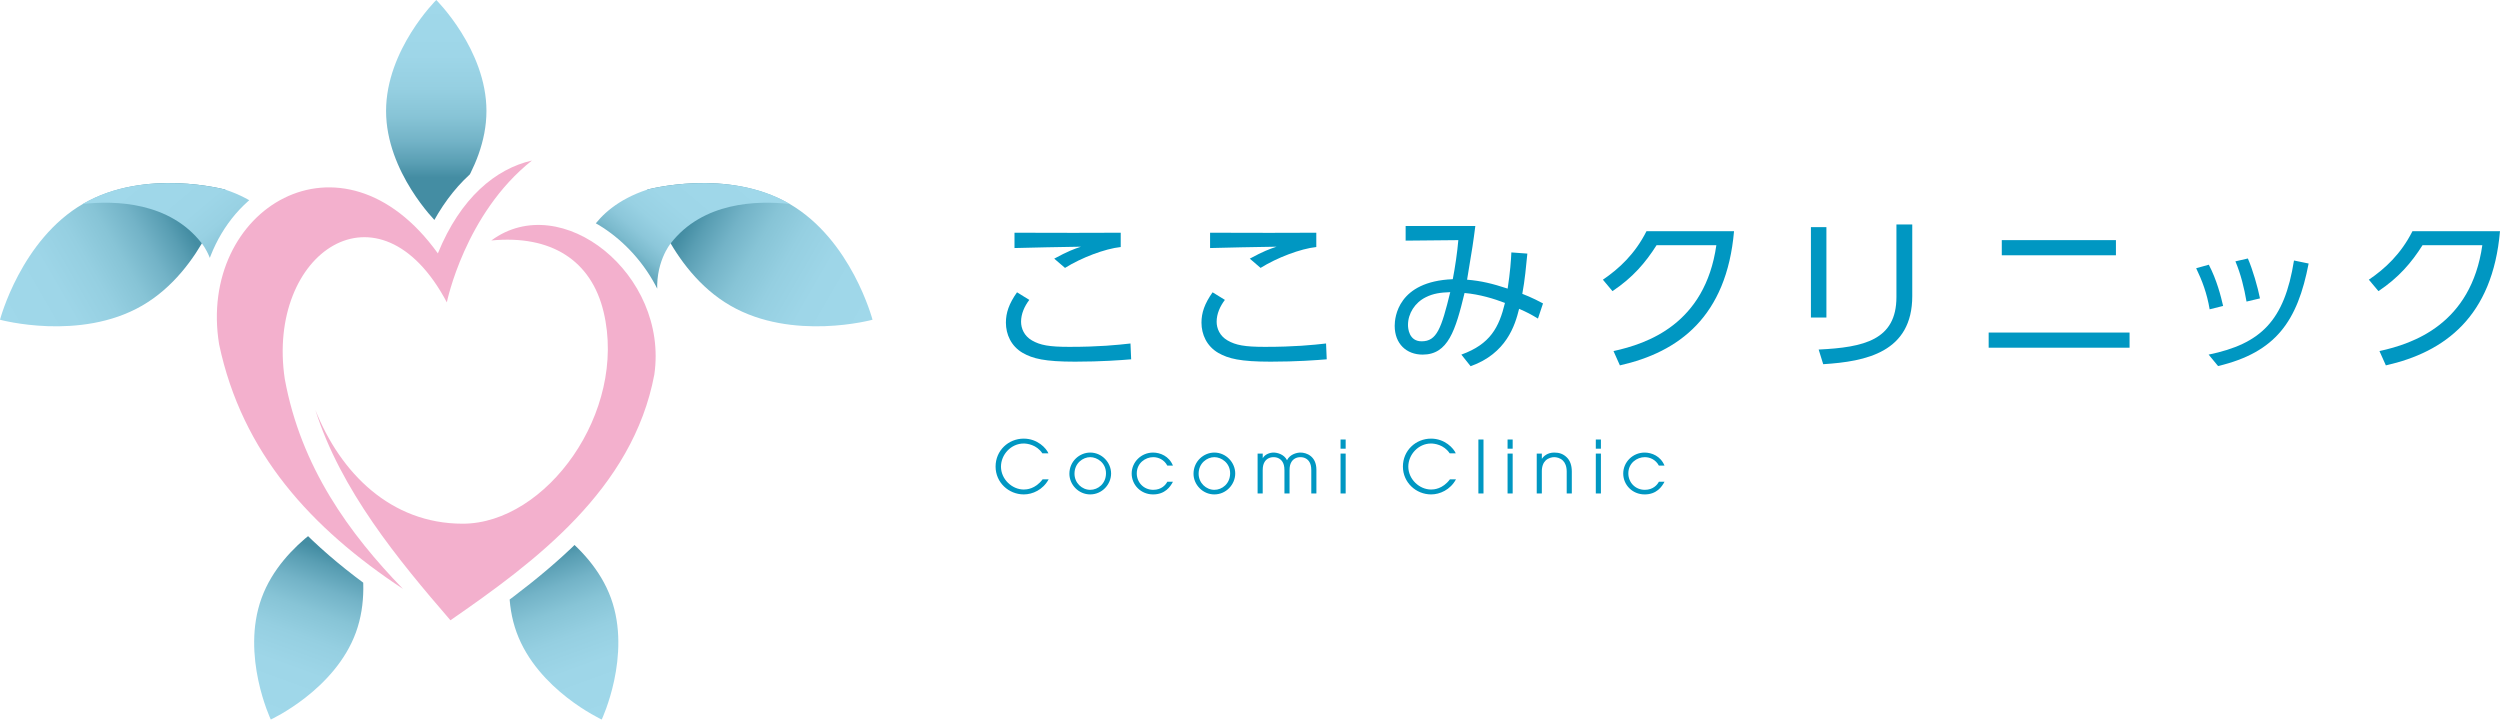 <svg enable-background="new 0 0 416.944 120" height="120" viewBox="0 0 416.944 120" width="416.944" xmlns="http://www.w3.org/2000/svg" xmlns:xlink="http://www.w3.org/1999/xlink"><clipPath id="a"><path d="m99.86 37.524c-5.087-3.048-10.549-3.73-15.343-2.068 1.648-2.272 3.636-4.481 6.029-6.375 1.079-.854 1.422-2.342.828-3.582-.594-1.241-1.969-1.904-3.311-1.599-6.395 1.459-11.858 5.989-15.707 12.929-6.175-6.541-15.216-11.075-25.013-7.018-10.093 4.179-15.729 15.734-13.706 28.1.007.045.016.09.025.134 3.619 17.09 13.761 30.634 31.918 42.623.498.329 1.062.488 1.621.488.586 0 1.162-.187 1.656-.524 1.339 1.6 2.689 3.181 4.038 4.74.579.669 1.399 1.019 2.229 1.018.58 0 1.164-.171 1.673-.522 15.792-10.915 31.52-23.214 35.221-42.84.008-.04.014-.081.02-.121 1.676-11.49-4.909-21.028-12.178-25.383zm45.656 82.476h-145.516v-120h145.516z"/></clipPath><linearGradient id="b"><stop offset="0" stop-color="#a0d8ea"/><stop offset=".251" stop-color="#9ed6e8"/><stop offset=".402" stop-color="#95cfe1"/><stop offset=".526" stop-color="#87c4d6"/><stop offset=".636" stop-color="#73b3c7"/><stop offset=".736" stop-color="#599eb3"/><stop offset=".8" stop-color="#448da3"/><stop offset="1" stop-color="#448da3"/></linearGradient><linearGradient id="c" gradientUnits="userSpaceOnUse" x1="100.354" x2="87.696" xlink:href="#b" y1="120" y2="85.223"/><linearGradient id="d" gradientUnits="userSpaceOnUse" x1="45.161" x2="57.819" xlink:href="#b" y1="120" y2="85.223"/><linearGradient id="e" gradientTransform="matrix(-.5 .866 .866 .5 -1796.784 1074.805)" gradientUnits="userSpaceOnUse" x1="-1855.778" x2="-1855.778" xlink:href="#b" y1="1171.341" y2="1127.949"/><linearGradient id="f"><stop offset="0" stop-color="#448da3"/><stop offset=".1" stop-color="#448da3"/><stop offset=".113" stop-color="#4a92a8"/><stop offset=".177" stop-color="#65a8bd"/><stop offset=".25" stop-color="#7bbacd"/><stop offset=".335" stop-color="#8cc7da"/><stop offset=".441" stop-color="#98d1e3"/><stop offset=".589" stop-color="#9ed6e8"/><stop offset="1" stop-color="#a0d8ea"/></linearGradient><linearGradient id="g" gradientTransform="matrix(.94 -.342 .342 .94 992.239 -2297.453)" gradientUnits="userSpaceOnUse" x1="-1636.423" x2="-1611.718" xlink:href="#f" y1="1900.983" y2="1886.72"/><linearGradient id="h" gradientTransform="matrix(.5 .866 -.866 .5 -3018.638 1074.805)" gradientUnits="userSpaceOnUse" x1="624.691" x2="624.691" xlink:href="#b" y1="-3124.957" y2="-3168.35"/><linearGradient id="i" gradientTransform="matrix(-.94 -.342 -.342 .94 -4638.447 -2297.453)" gradientUnits="userSpaceOnUse" x1="-5199.478" x2="-5174.773" xlink:href="#f" y1="604.137" y2="589.874"/><linearGradient id="j" gradientUnits="userSpaceOnUse" x1="72.758" x2="72.758" y1="37.009" y2="0"><stop offset="0" stop-color="#448da3"/><stop offset=".2" stop-color="#448da3"/><stop offset=".264" stop-color="#599eb3"/><stop offset=".364" stop-color="#73b3c7"/><stop offset=".474" stop-color="#87c4d6"/><stop offset=".598" stop-color="#95cfe1"/><stop offset=".749" stop-color="#9ed6e8"/><stop offset="1" stop-color="#a0d8ea"/></linearGradient><path d="m88.718 26.771c-6.052 1.38-11.926 6.23-15.693 15.489-16.025-22.306-40.172-7.385-36.48 15.176 3.834 18.107 15.343 30.663 30.66 40.776-8.913-9.177-17.02-20.294-19.711-35.01-3.141-21.055 15.767-34.033 27.03-12.773-.001-.001 2.998-14.794 14.194-23.658z" fill="#f3b0cd"/><path d="m81.945 40.105c9.96-.954 16.667 3.301 18.725 11.928 3.984 16.7-9.562 35.308-23.506 35.308-11.972 0-20.407-8.448-24.574-18.99 4.215 13.37 13.819 25.02 22.534 35.095 14.121-9.76 30.391-21.818 34.001-40.962 2.438-16.73-15.512-30.994-27.18-22.379z" fill="#f3b0cd"/><g clip-path="url(#a)"><path d="m86.159 105.475c3.495 9.603 14.195 14.525 14.195 14.525s5.033-10.648 1.537-20.251c-3.495-9.603-14.195-14.525-14.195-14.525s-5.032 10.647-1.537 20.251z" fill="url(#c)"/><path d="m59.357 105.475c-3.496 9.603-14.196 14.525-14.196 14.525s-5.033-10.648-1.537-20.251c3.495-9.603 14.195-14.525 14.195-14.525s5.033 10.647 1.538 20.251z" fill="url(#d)"/><path d="m131.634 33.977c10.377 5.991 13.882 19.348 13.882 19.348s-13.32 3.643-23.697-2.348-13.882-19.348-13.882-19.348 13.32-3.644 23.697 2.348z" fill="url(#e)"/><path d="m131.635 33.975c-10.377-5.991-23.697-2.348-23.697-2.348-9.837 3.261-10.996 10.458-10.996 10.458l12.747 7.36c-.614-5.505 2.162-8.849 2.162-8.849 5.371-6.919 14.397-7.184 19.86-6.574-.025-.016-.05-.032-.076-.047z" fill="url(#g)"/><path d="m13.882 33.977c-10.377 5.991-13.882 19.348-13.882 19.348s13.32 3.643 23.697-2.348 13.882-19.348 13.882-19.348-13.32-3.644-23.697 2.348z" fill="url(#h)"/><path d="m48.573 42.085s-1.159-7.197-10.996-10.458c0 0-13.32-3.643-23.697 2.348-.026.015-.051.031-.077.047 5.463-.61 14.489-.345 19.86 6.574 0 0 2.776 3.344 2.162 8.849z" fill="url(#i)"/><path d="m64.387 18.504c0 10.22 8.371 18.504 8.371 18.504s8.371-8.285 8.371-18.504-8.371-18.504-8.371-18.504-8.371 8.285-8.371 18.504z" fill="url(#j)"/></g><g fill="#0097c2"><path d="m171.666 50.015c-.814 1.067-1.376 2.33-1.376 3.65 0 1.095.506 2.358 1.825 3.116 1.376.786 2.836 1.067 6.233 1.067 4.941 0 7.945-.309 10.191-.562l.112 2.639c-1.713.14-4.998.393-9.35.393-5.082 0-7.047-.505-8.731-1.46-1.938-1.123-2.808-3.088-2.808-5.054 0-1.628.505-3.145 1.853-5.054zm15.245-8.816c-2.639.281-6.541 1.769-9.293 3.481l-1.797-1.544c2.274-1.235 3.285-1.6 4.464-1.993-1.123 0-10.669.197-11.09.225v-2.555c5.025.028 15.526.028 17.716 0z"/><path d="m204.284 50.015c-.814 1.067-1.376 2.33-1.376 3.65 0 1.095.505 2.358 1.825 3.116 1.375.786 2.835 1.067 6.232 1.067 4.941 0 7.945-.309 10.191-.562l.112 2.639c-1.712.14-4.997.393-9.349.393-5.082 0-7.048-.505-8.732-1.46-1.937-1.123-2.808-3.088-2.808-5.054 0-1.628.506-3.145 1.854-5.054zm15.245-8.816c-2.64.281-6.542 1.769-9.293 3.481l-1.797-1.544c2.273-1.235 3.284-1.6 4.464-1.993-1.123 0-10.669.197-11.09.225v-2.555c5.025.028 15.525.028 17.716 0z"/><path d="m243.722 59.14c4.829-1.741 6.289-4.548 7.271-8.619-1.825-.702-4.211-1.432-6.738-1.656-1.516 6.261-2.751 10.276-6.991 10.276-2.695 0-4.66-1.797-4.66-4.801 0-1.376.505-7.412 9.687-7.777.393-2.021.758-4.52.926-6.514l-8.787.084v-2.443h11.623c-.365 2.808-.449 3.425-1.376 8.956 2.358.197 4.212.646 6.767 1.488.421-2.751.562-4.745.618-6.036l2.667.197c-.196 2.021-.421 4.464-.843 6.71.085.028 1.713.646 3.454 1.6l-.843 2.527c-1.264-.758-1.74-1.011-3.145-1.628-.674 2.751-2.105 7.44-8.086 9.574zm-5.924-9.574c-1.825.898-2.977 2.723-2.977 4.633 0 .533.141 2.723 2.274 2.723 2.526 0 3.285-2.106 4.772-8.198-1.654.056-2.833.224-4.069.842z"/><path d="m269.095 58.55c5.644-1.235 15.273-4.492 17.154-17.66h-9.967c-1.854 2.92-3.959 5.391-7.356 7.665l-1.6-1.909c2.695-1.825 5.362-4.296 7.271-8.086h14.6c-1.235 14.235-9.181 20.159-19.036 22.377z"/><path d="m304.604 52.963h-2.583v-15.077h2.583zm14.319-3.594c0 9.377-7.693 10.922-14.853 11.371l-.758-2.443c7.58-.365 12.971-1.6 12.971-8.76v-12.1h2.64z"/><path d="m355.163 55.462v2.527h-23.499v-2.527zm-2.274-15.414v2.527h-19.036v-2.527z"/><path d="m368.52 51.587c-.449-2.695-1.263-4.801-2.246-6.851l2.106-.59c1.348 2.583 2.021 5.278 2.386 6.879zm-.168 7.553c8.703-1.797 12.634-5.615 14.234-15.695l2.442.505c-1.853 9.602-5.446 14.796-15.104 17.098zm6.318-8.844c-.394-2.302-.955-4.576-1.854-6.71l2.078-.477c.813 1.853 1.656 4.829 2.021 6.654z"/><path d="m396.841 58.55c5.644-1.235 15.273-4.492 17.155-17.66h-9.968c-1.853 2.92-3.958 5.391-7.355 7.665l-1.601-1.909c2.695-1.825 5.362-4.296 7.271-8.086h14.6c-1.235 14.235-9.181 20.159-19.035 22.377z"/><path d="m174.894 79.94c-.961 1.763-2.699 2.517-4.146 2.517-2.518 0-4.707-1.982-4.707-4.646s2.129-4.658 4.694-4.658c2.311 0 3.771 1.617 4.123 2.457h-1.01c-.985-1.472-2.578-1.642-3.125-1.642-2.104 0-3.782 1.849-3.782 3.855 0 2.104 1.849 3.819 3.794 3.819.45 0 1.922-.061 3.15-1.703h1.009z"/><path d="m181.816 75.477c1.97 0 3.49 1.666 3.49 3.49 0 1.812-1.496 3.49-3.49 3.49-1.946 0-3.466-1.642-3.466-3.442 0-2.103 1.715-3.538 3.466-3.538zm.012 6.215c1.289 0 2.627-1.021 2.627-2.761 0-1.751-1.483-2.688-2.627-2.688-1.216 0-2.626.997-2.626 2.76 0 1.545 1.252 2.689 2.626 2.689z"/><path d="m195.621 80.342c-.426.827-1.313 2.116-3.308 2.116-2.079 0-3.575-1.617-3.575-3.478 0-1.922 1.593-3.502 3.575-3.502 1.168 0 2.663.584 3.308 2.177h-.937c-.535-1.009-1.508-1.411-2.347-1.411-1.302 0-2.748.973-2.748 2.712 0 1.496 1.155 2.736 2.748 2.736 1.387 0 2.079-.839 2.347-1.35z"/><path d="m202.518 75.477c1.971 0 3.49 1.666 3.49 3.49 0 1.812-1.495 3.49-3.49 3.49-1.945 0-3.466-1.642-3.466-3.442 0-2.103 1.715-3.538 3.466-3.538zm.013 6.215c1.289 0 2.627-1.021 2.627-2.761 0-1.751-1.484-2.688-2.627-2.688-1.216 0-2.627.997-2.627 2.76 0 1.545 1.253 2.689 2.627 2.689z"/><path d="m209.745 75.647h.851v.766l-.024-.024v.024h.024c.377-.657 1.192-.936 1.812-.936.56 0 1.739.255 2.237 1.277.499-1.021 1.679-1.277 2.238-1.277 1.021 0 2.663.608 2.663 2.87v3.953h-.852v-3.855c0-.73-.134-1.082-.304-1.386-.28-.474-.791-.815-1.508-.815-.718 0-1.229.341-1.509.815-.17.304-.304.657-.304 1.386v3.855h-.852v-3.855c0-.73-.134-1.082-.304-1.386-.279-.474-.79-.815-1.508-.815s-1.229.341-1.508.815c-.171.304-.305.657-.305 1.386v3.855h-.851v-6.653z"/><path d="m223.574 73.3h.852v1.532h-.852zm0 2.347h.852v6.653h-.852z"/><path d="m242.827 79.94c-.961 1.763-2.699 2.517-4.146 2.517-2.518 0-4.707-1.982-4.707-4.646s2.129-4.658 4.694-4.658c2.311 0 3.771 1.617 4.123 2.457h-1.01c-.985-1.472-2.578-1.642-3.125-1.642-2.104 0-3.782 1.849-3.782 3.855 0 2.104 1.849 3.819 3.794 3.819.45 0 1.922-.061 3.15-1.703h1.009z"/><path d="m246.562 73.3h.852v9h-.852z"/><path d="m251.428 73.3h.851v1.532h-.851zm0 2.347h.851v6.653h-.851z"/><path d="m256.294 75.647h.851v.851h.024c.256-.401.912-1.021 2.043-1.021.815 0 1.496.207 2.104.815.498.487.827 1.253.827 2.347v3.661h-.852v-3.661c0-.864-.268-1.471-.633-1.824-.462-.45-1.069-.572-1.447-.572-.377 0-.984.122-1.446.572-.365.353-.633.961-.621 1.824v3.661h-.851v-6.653z"/><path d="m266.145 73.3h.852v1.532h-.852zm0 2.347h.852v6.653h-.852z"/><path d="m277.602 80.342c-.426.827-1.313 2.116-3.308 2.116-2.08 0-3.576-1.617-3.576-3.478 0-1.922 1.594-3.502 3.576-3.502 1.167 0 2.663.584 3.308 2.177h-.937c-.535-1.009-1.508-1.411-2.348-1.411-1.301 0-2.748.973-2.748 2.712 0 1.496 1.155 2.736 2.748 2.736 1.387 0 2.08-.839 2.348-1.35z"/></g></svg>